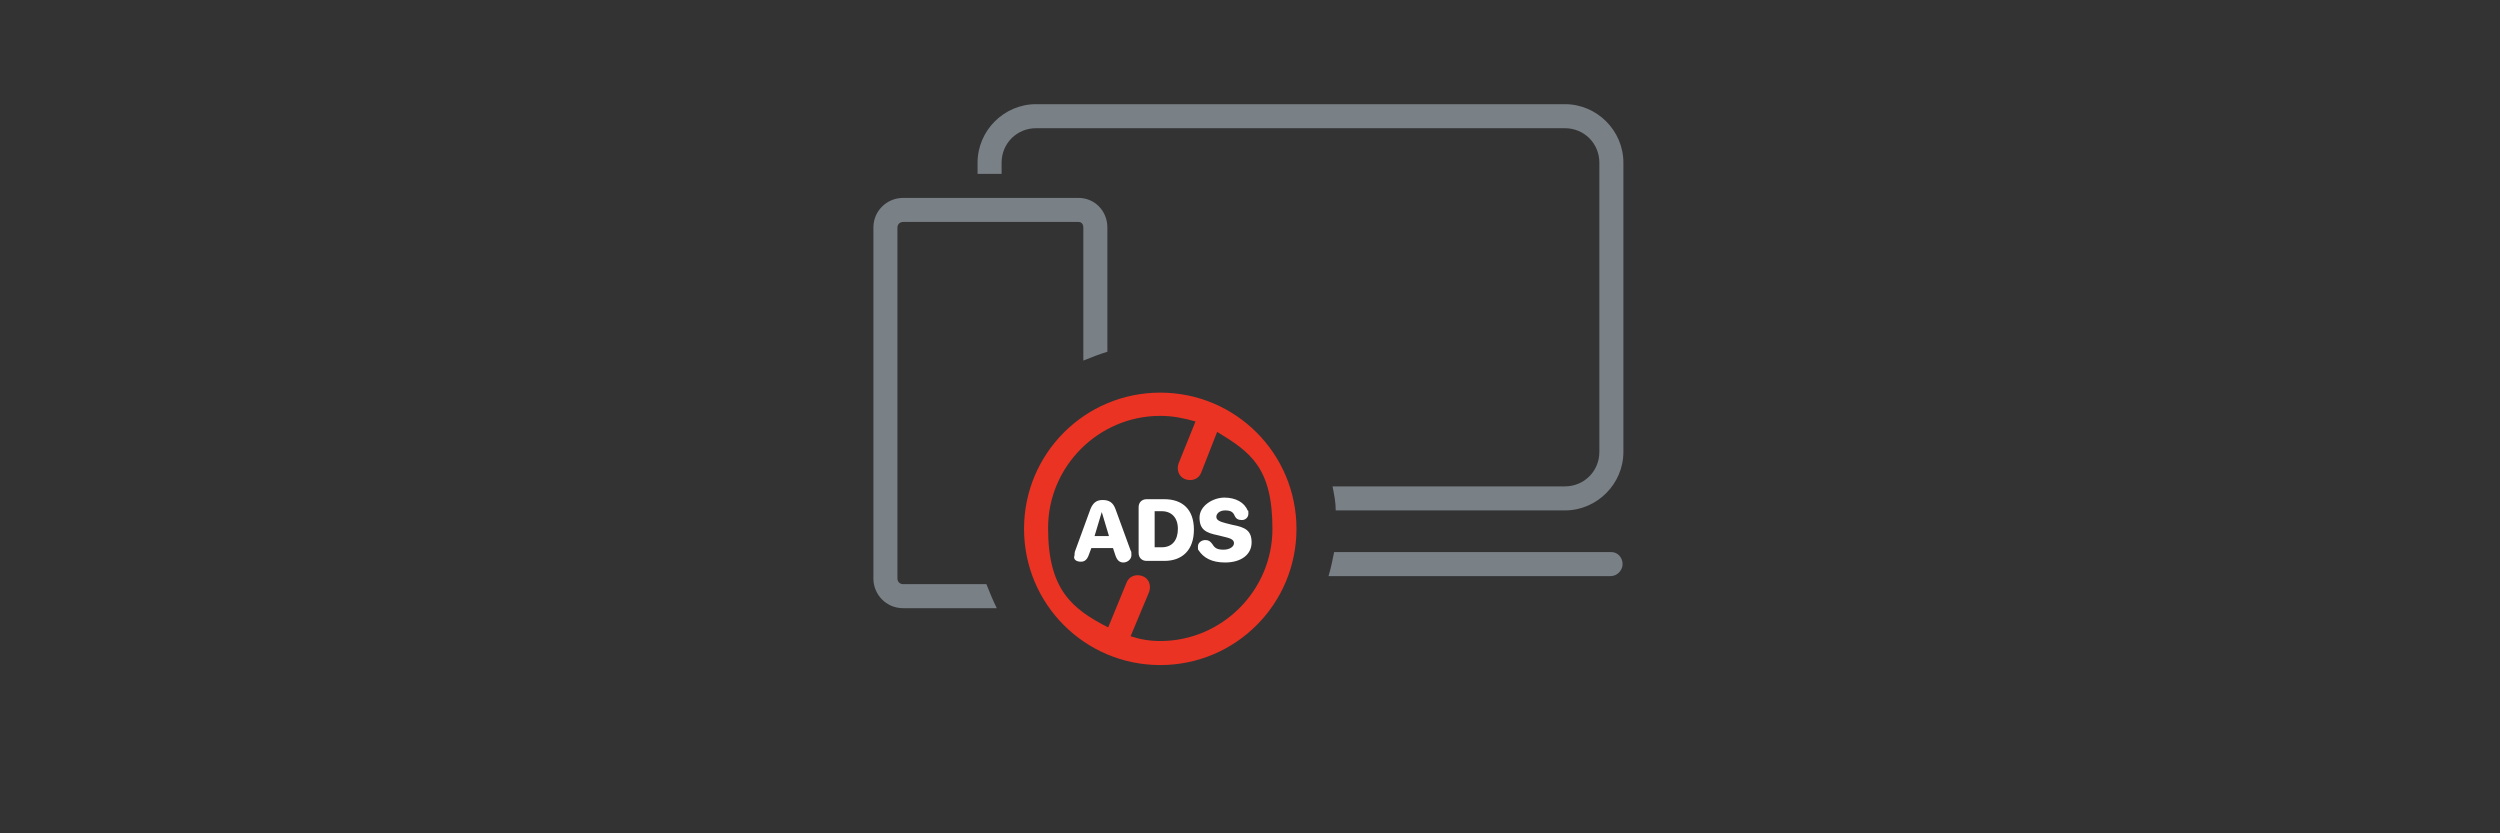 <svg width="312" height="104" viewBox="0 0 312 104" fill="none" xmlns="http://www.w3.org/2000/svg">
<rect x="0" y="0" width="312" height="104" fill="#333333" stroke="none"/>
<g clip-path="url(#clip0_1176_127985)">
<path d="M201.1 68.9H166.5C166.3 69.9 166.1 70.9 165.8 71.9H201C201.8 71.9 202.5 71.2 202.5 70.4C202.5 69.6 201.9 68.9 201.1 68.9V68.9Z" fill="#798086"/>
<path d="M195.3 13H129.3C125.3 13 122 16.3 122 20.3V21.7H125V20.3C125 17.9 126.9 16 129.3 16H195.3C197.7 16 199.6 17.9 199.6 20.3V56.4C199.6 58.8 197.7 60.7 195.3 60.7H166.3C166.5 61.7 166.7 62.7 166.7 63.7H195.3C199.3 63.7 202.6 60.4 202.6 56.4V20.3C202.6 16.3 199.3 13 195.3 13Z" fill="#798086"/>
<path d="M134.6 24.7H112.7C110.7 24.7 109 26.3 109 28.4V72.2C109 74.2 110.6 75.9 112.7 75.9H124.4C123.9 74.9 123.5 73.9 123.1 72.9H112.7C112.3 72.9 112 72.6 112 72.2V28.4C112 28 112.3 27.7 112.7 27.7H134.6C135 27.7 135.2 28 135.2 28.4V45C136.2 44.6 137.2 44.2 138.2 43.9V28.4C138.2 26.3 136.6 24.7 134.6 24.7Z" fill="#798086"/>
<path fill-rule="evenodd" clip-rule="evenodd" d="M144.8 80C152.5 80 158.8 73.7 158.8 66C158.8 58.3 156 56.4 151.9 53.9L149.9 59C149.6 59.8 148.7 60.1 147.9 59.8C147.1 59.5 146.8 58.6 147.1 57.8L149.2 52.6C147.8 52.2 146.4 51.9 144.8 51.9C137.1 51.9 130.8 58.2 130.8 65.9C130.8 73.6 133.8 76 138.3 78.3L140.6 72.7C140.9 71.9 141.8 71.6 142.6 71.9C143.4 72.2 143.7 73.1 143.4 73.9L141.1 79.4C142.3 79.8 143.5 80 144.8 80V80ZM144.8 83C154.2 83 161.8 75.4 161.8 66C161.8 56.6 154.2 49 144.8 49C135.4 49 127.8 56.6 127.8 66C127.8 75.4 135.4 83 144.8 83Z" fill="#EA3323"/>
<path d="M134.9 70.1C135.4 70.1 135.7 69.8 135.9 69.2L136.2 68.4H138.9L139.2 69.3C139.4 69.9 139.7 70.2 140.2 70.2C140.7 70.2 141.2 69.8 141.2 69.3C141.2 68.8 141.2 68.9 141.1 68.7L139.2 63.5C138.9 62.7 138.4 62.4 137.6 62.4C136.8 62.4 136.4 62.8 136.1 63.5L134.2 68.7C134.1 68.9 134.1 69.2 134.1 69.3C133.9 69.8 134.3 70.1 134.9 70.1V70.1ZM136.6 66.9L137.5 63.9L138.4 66.9H136.6ZM143.1 70H145.3C147.6 70 149 68.6 149 66.1C149 63.6 147.6 62.3 145.3 62.3H143.1C142.5 62.3 142.1 62.7 142.1 63.3V69C142.1 69.6 142.5 70 143.1 70ZM144.1 68.4V63.8H145C146.2 63.8 147 64.6 147 66C147 67.4 146.3 68.3 145 68.3H144.1V68.4ZM152.9 70.2C154.9 70.2 156.2 69.2 156.2 67.7C156.2 66.2 155.4 65.8 153.8 65.5L153 65.3C152.2 65.1 151.8 64.9 151.8 64.5C151.8 64.1 152.2 63.7 152.9 63.7C153.6 63.7 153.9 63.9 154.1 64.4C154.3 64.8 154.6 64.9 155 64.9C155.4 64.9 155.8 64.6 155.8 64.1C155.8 63.6 155.8 63.8 155.7 63.7C155.3 62.7 154.2 62.1 152.8 62.1C151.4 62.1 149.7 63.1 149.7 64.6C149.7 66.1 150.5 66.5 152 66.8L152.8 67C153.7 67.2 154 67.4 154 67.8C154 68.2 153.5 68.6 152.7 68.6C151.9 68.6 151.6 68.4 151.3 67.9C151 67.5 150.8 67.4 150.4 67.4C150 67.4 149.5 67.7 149.5 68.2C149.5 68.7 149.5 68.5 149.6 68.7C150.2 69.6 151.2 70.2 152.9 70.2Z" fill="white"/>
</g>
<defs>
<clipPath id="clip0_1176_127985">
<rect width="312" height="104" fill="white"/>
</clipPath>
</defs>
</svg>
